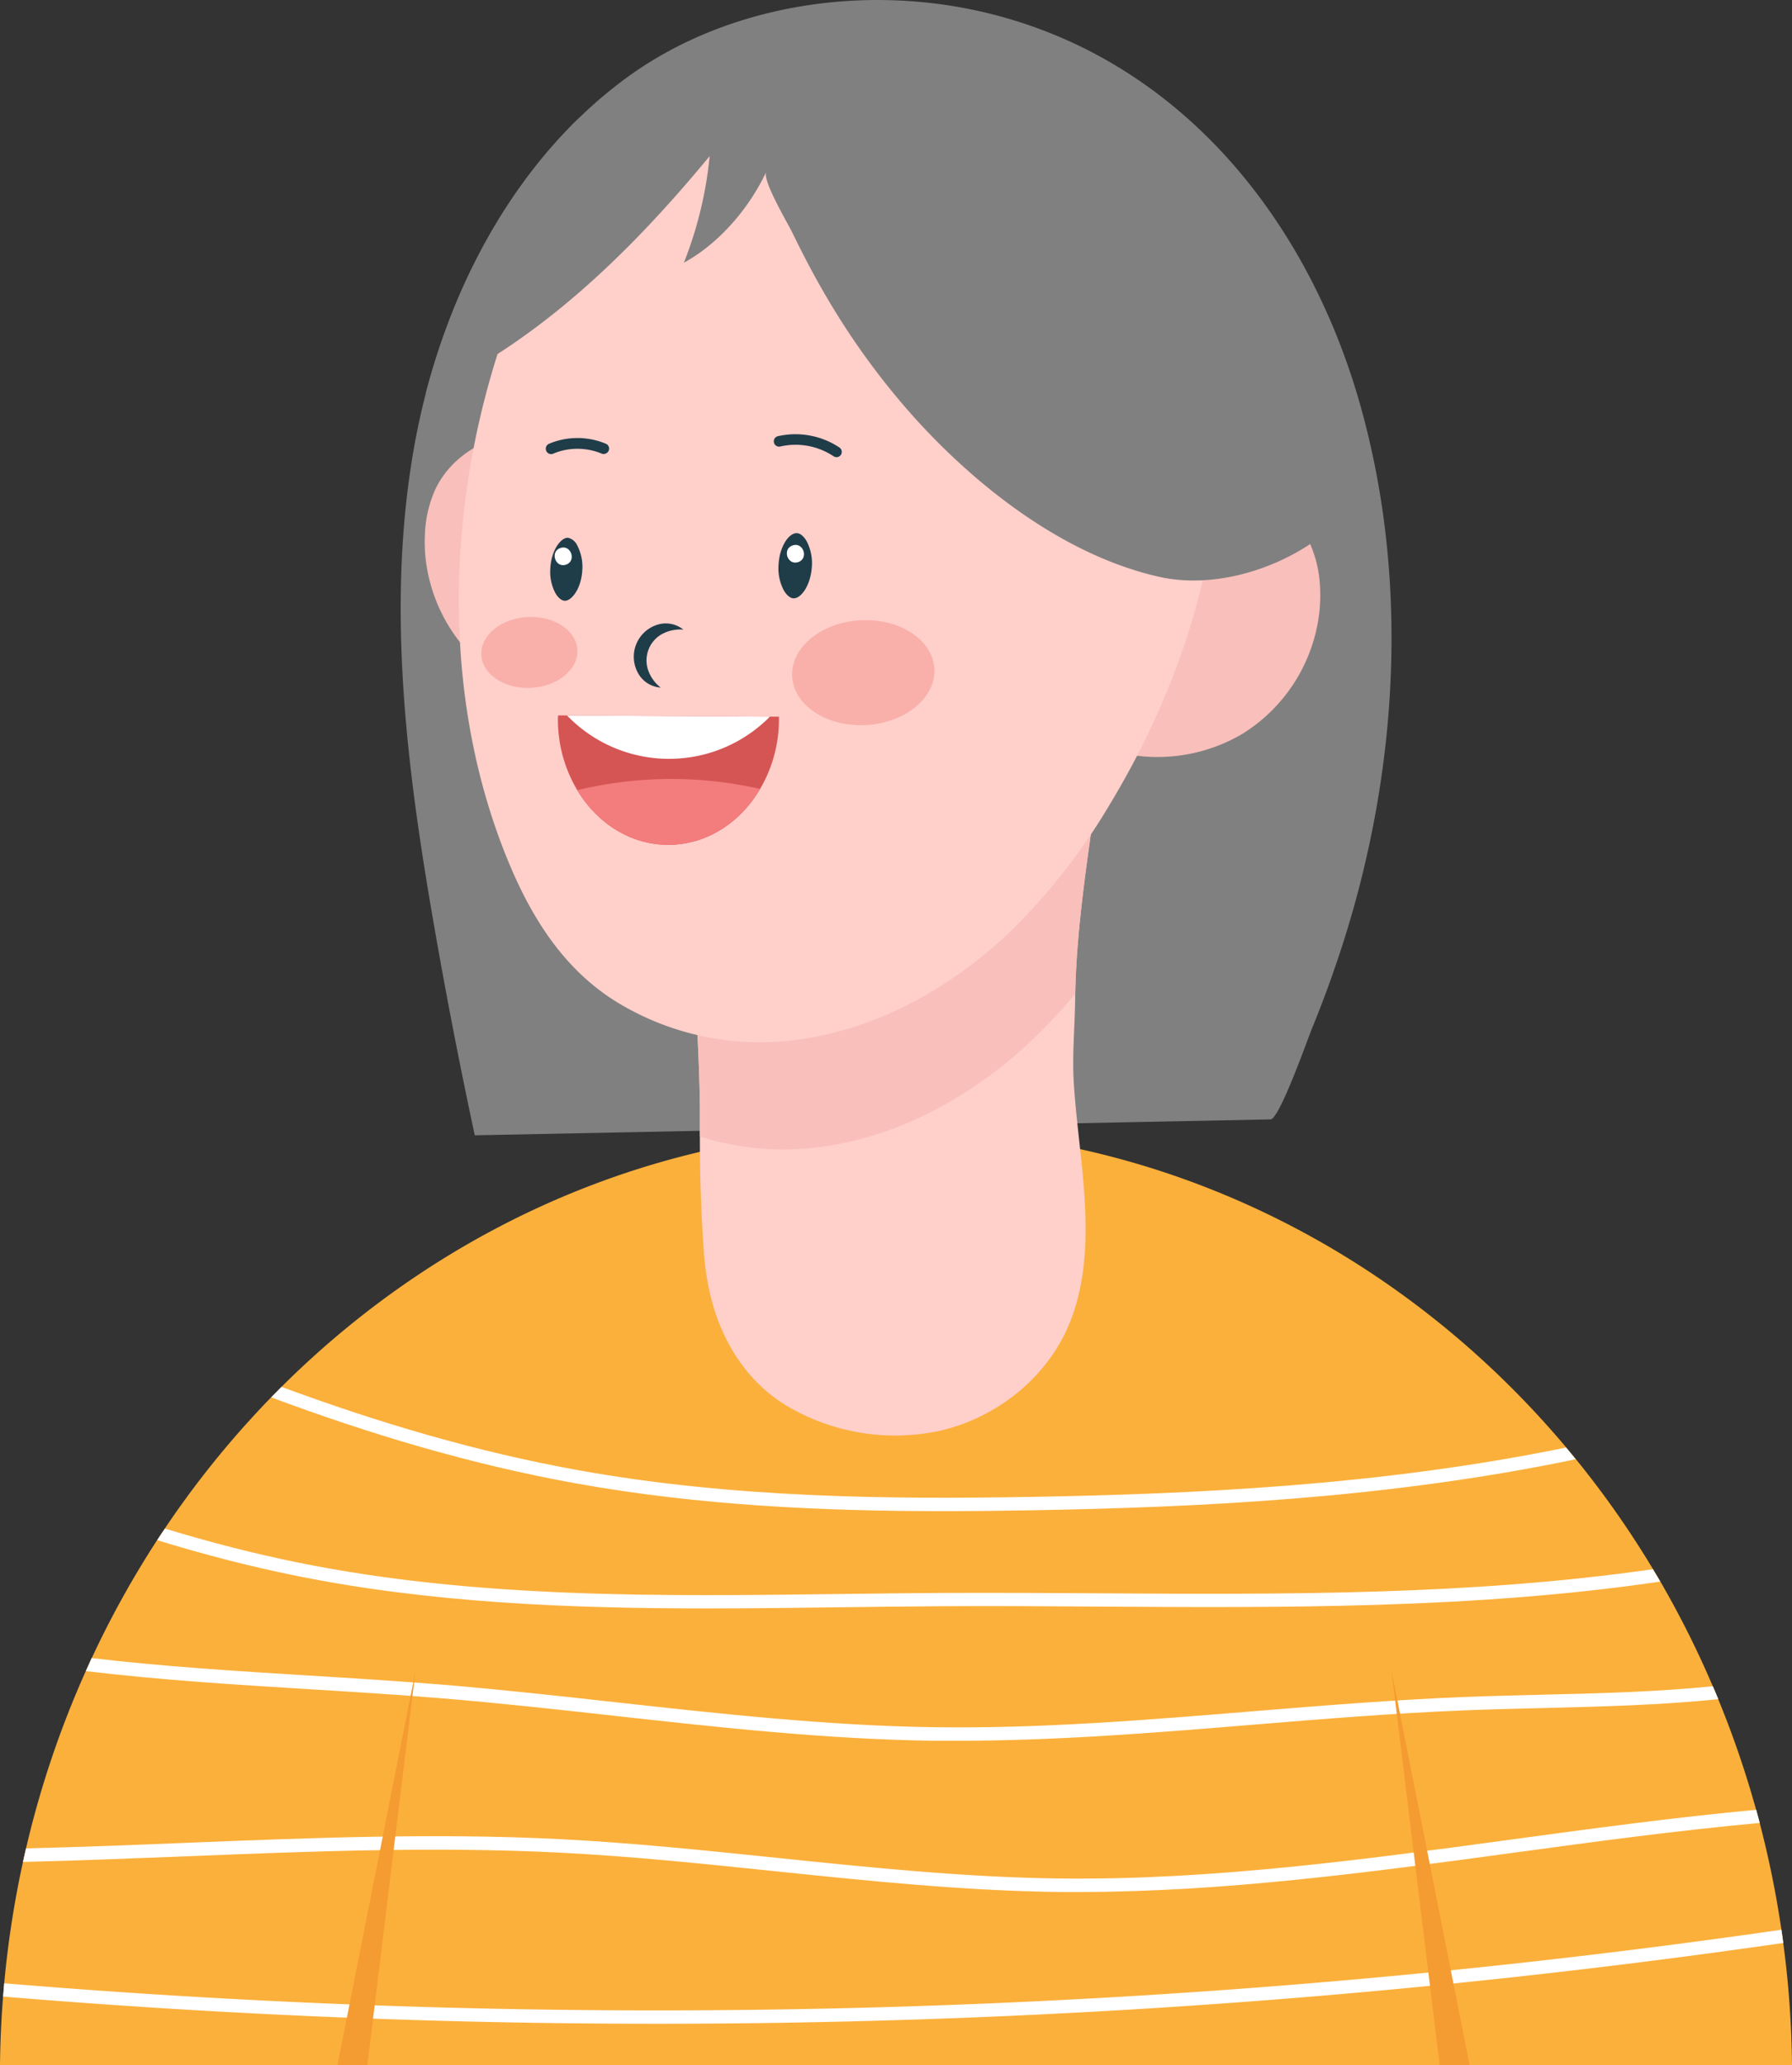 <?xml version="1.0" encoding="UTF-8"?>
<svg data-bbox="0 0.003 502.31 578.457" viewBox="0 0 502.31 578.46" xmlns="http://www.w3.org/2000/svg" data-type="ugc">
    <rect x="0" y="0" width="502.31" height="578.46" fill="#333333" stroke="none"/>
    <g>
        <g>
            <path d="M0 578.46h502.31a278.83 278.83 0 0 0-2.45-34.18c-.16-1.24-.33-2.48-.52-3.71a276 276 0 0 0-6.08-29.89l-1-3.68a272.93 272.93 0 0 0-10.6-30.94c-.49-1.21-1-2.42-1.52-3.62A267.45 267.45 0 0 0 465.39 443c-.68-1.17-1.36-2.32-2.07-3.48a264.1 264.1 0 0 0-21.6-30.78c-.89-1.1-1.8-2.19-2.71-3.28-46-54.7-113.11-89.16-187.85-89.16-66.66 0-127.27 27.42-172.23 72.17-1 1-1.94 1.95-2.9 2.93a262.71 262.71 0 0 0-29.8 36.74c-.73 1.08-1.46 2.17-2.17 3.27a267.14 267.14 0 0 0-18.36 33.1c-.56 1.19-1.11 2.38-1.64 3.58a272.19 272.19 0 0 0-16.77 49.72c-.3 1.26-.58 2.5-.85 3.77a276.38 276.38 0 0 0-5.26 34c-.12 1.25-.22 2.49-.32 3.73q-.75 9.48-.86 19.15z" fill="#fbb03b"/>
            <path d="M121.66 259.21q5.13 29.51 11.42 58.82l223.05-4.46c2.48-.05 10.29-22.13 11.44-25q5.22-12.69 9.35-25.82C392 214.78 395 161.66 381.16 113c-12-42.11-38.27-80.58-78.49-100.08A129.7 129.7 0 0 0 255.93.38c-27.74-2.11-57 4.61-79.75 21A125 125 0 0 0 162.36 33c-15.07 14.6-26.59 32.79-34.63 52.14a192.53 192.53 0 0 0-8.38 25.07c-1.35 5.25-2.5 10.55-3.42 15.86-7.64 44-1.93 89.15 5.73 133.14z" fill="#808080"/>
            <path d="M196.18 315.2v3.15c0 10.75.33 21.82 1.13 32.52a74.26 74.26 0 0 0 2.29 13.82c3.28 12.11 10.52 23.14 21.55 29.48a59.56 59.56 0 0 0 42.76 6.52c15.1-3.59 28.6-14.05 35.09-28.17 4.86-10.59 5.71-22.6 5.16-34.24-.15-3.19-.39-6.36-.69-9.54-.79-8.36-1.91-16.69-2.46-25.07-.51-7.91.25-15.66.36-23.49v-1.76c.34-16.4 2.72-33 5-49.16.59-4.22 1.29-8.44 1.86-12.68.37-2.68.2-2.84-2.1-1.51-1.69 1-3.27 2.17-4.9 3.24Q291 225 280.62 231.43q-20.82 12.84-42.37 24.45-9.84 5.33-19.83 10.38l-1.86.94q-5.44 2.73-11 5.41c-1.07.52-10.6 4.34-10.6 5.06.51 12.47 1.34 25.06 1.22 37.53z" fill="#ffcfca"/>
            <path d="M196.18 315.2v3.15a77.09 77.09 0 0 0 27.09 3.54c16.9-.84 33.13-6.82 47.46-16a124.79 124.79 0 0 0 19.84-15.76 148.59 148.59 0 0 0 10.84-11.75c.34-16.4 2.72-33 5-49.16.59-4.22 1.29-8.44 1.86-12.68.37-2.68.2-2.84-2.1-1.51-1.69 1-3.27 2.17-4.9 3.24Q291 225 280.62 231.43q-20.82 12.84-42.37 24.45-9.84 5.33-19.83 10.38l-1.86.94q-5.44 2.73-11 5.41c-1.07.52-10.6 4.34-10.6 5.06.51 12.47 1.34 25.06 1.22 37.53z" fill="#f9bfbb"/>
            <path d="M301.83 206.27a47 47 0 0 0 46.48-.73 46.32 46.32 0 0 0 21.45-33.49 44.26 44.26 0 0 0 .26-7.47 33.67 33.67 0 0 0-3-12.7c-4.72-9.73-15.71-15.84-26.51-15.47s-21.06 6.9-26.65 16.16l-4.61 20.65z" fill="#f9bfbb"/>
            <path d="M187.3 191.27a47.06 47.06 0 0 1-46.48-.72 46.28 46.28 0 0 1-21.45-33.5 43.24 43.24 0 0 1-.26-7.47 33.3 33.3 0 0 1 3-12.69c4.72-9.74 15.71-15.85 26.51-15.48s21.06 6.9 26.65 16.17l4.61 20.65z" fill="#f9bfbb"/>
            <path d="M142.62 241.65c6.52 15.67 15.51 29.91 30.18 39a76.85 76.85 0 0 0 43.9 11.22c16.9-.83 33.13-6.81 47.46-15.95A125.35 125.35 0 0 0 284 260.18a173.8 173.8 0 0 0 27-34.7c12.37-20.45 22.32-43.72 27.17-67.72 5.54-27.14 4.6-55.23-6.59-81.17A103.72 103.72 0 0 0 313 47.69c-32.69-36-88.56-41.92-128.1-13.6-20.6 14.76-35.9 36.86-44 60.73a232.27 232.27 0 0 0-6.57 23.2c-9.27 40.81-7.76 85.03 8.29 123.63z" fill="#ffcfca"/>
            <path d="M222.57 167.61c2.13-.12 4.69-3.8 5-8.89a13.29 13.29 0 0 0-1.48-7.15c-.38-.65-1.39-2.15-2.71-2.22h-.2c-2.13.11-4.68 3.79-4.95 8.88a13.27 13.27 0 0 0 1.48 7.15c.38.65 1.39 2.16 2.71 2.23z" fill="#1f3c49"/>
            <path d="M158.48 168.28c1.79-.1 4.47-3.41 4.74-8.58a12.9 12.9 0 0 0-1.43-6.93 3.69 3.69 0 0 0-2.57-2.12H159c-1.8.1-4.47 3.41-4.74 8.58a12.81 12.81 0 0 0 1.43 6.93c.76 1.3 1.7 2.08 2.57 2.12z" fill="#1f3c49"/>
            <path d="M191.55 176.37a7.87 7.87 0 0 0-7.34-1.35 9.4 9.4 0 0 0-5.33 13.59 7.85 7.85 0 0 0 6.31 4 10.71 10.71 0 0 1-3.63-5.23 8.45 8.45 0 0 1 3.77-9.63 10.75 10.75 0 0 1 6.22-1.38z" fill="#1f3c49"/>
            <path d="M234.7 128.05a1.48 1.48 0 0 0 .6-2.69 22.27 22.27 0 0 0-17.25-3.17 1.48 1.48 0 1 0 .67 2.89 19.2 19.2 0 0 1 14.93 2.73 1.47 1.47 0 0 0 1.05.24z" fill="#1f3c49"/>
            <path d="M169.9 127a1.5 1.5 0 0 0 .72-.75 1.48 1.48 0 0 0-.78-1.94 20.59 20.59 0 0 0-15.94 0 1.51 1.51 0 0 0-.78 2 1.48 1.48 0 0 0 1.95.77 17.58 17.58 0 0 1 13.6 0 1.5 1.5 0 0 0 1.23-.08z" fill="#1f3c49"/>
            <path d="M222.21 152.77c3-1 4.54 3.72 1.51 4.7s-4.54-3.73-1.51-4.7z" fill="#ffffff"/>
            <path d="M157.11 153.5c3-1 4.54 3.72 1.52 4.69s-4.54-3.72-1.52-4.69z" fill="#ffffff"/>
            <path d="M156.39 201.2a38.57 38.57 0 0 0 5.43 20.15c5.53 9.2 14.81 15.25 25.34 15.31 10.79.06 20.32-6.16 25.9-15.66a38.37 38.37 0 0 0 5.28-19.44v-.79l-61.88-.36c-.03.27-.07.53-.07.79z" fill="#d55454"/>
            <path d="M158.94 200.42a39.72 39.72 0 0 0 56.86.34z" fill="#ffffff"/>
            <path d="M161.82 221.35c5.53 9.2 14.81 15.25 25.34 15.31 10.79.06 20.32-6.16 25.9-15.66a112.17 112.17 0 0 0-51.24.35z" fill="#f37c7c"/>
            <path fill="#f9b0aa" d="M261.906 187.349c.44 8.107-8.128 15.162-19.136 15.758-11.008.596-20.286-5.492-20.725-13.6s8.128-15.161 19.135-15.757c11.008-.596 20.287 5.492 20.726 13.599z"/>
            <path d="M134.92 183.49c.29 5.48 6.56 9.59 14 9.19s13.22-5.17 12.92-10.65-6.56-9.58-14-9.18-13.22 5.15-12.92 10.64z" fill="#f9b0aa"/>
            <path d="M198.92 43.73a109.71 109.71 0 0 1-7.22 29.86c9.94-5.45 18.29-15.27 23.07-25.42-1.12 2.4 6.14 14.5 7.43 17.2 3 6.2 6.2 12.29 9.71 18.22a207.31 207.31 0 0 0 24.47 33.47c17.65 19.51 42 38.52 68.49 44.51 15.56 3.52 33.92-2.22 46.17-11.91a128.75 128.75 0 0 0-18.16-73.08c-27.12-45.53-88.57-75.26-142-65.14A119.38 119.38 0 0 0 162.36 33c-15.07 14.6-26.59 32.79-34.63 52.14a192.53 192.53 0 0 0-8.38 25.07C151 95.76 176.8 70.52 198.92 43.73z" fill="#808080"/>
            <path d="M76 391.43c27.78 10.36 56.26 18.87 85.63 24.14 34.61 6.21 69.38 7.74 102.7 7.74 8.58 0 17.06-.1 25.42-.25 46.09-.82 99.23-3.26 151.94-14.29-.89-1.1-1.8-2.19-2.71-3.28-51.79 10.63-104 13-149.3 13.82-40.63.72-84.19.32-127.38-7.43-28.57-5.13-56.3-13.35-83.4-23.38-.9.97-1.9 1.95-2.9 2.93z" fill="#ffffff"/>
            <path d="M44.06 431.44c12.84 3.94 25.85 7.34 39.07 10 37.76 7.62 76.63 9.12 115.05 9.12 12.54 0 25-.16 37.42-.32 9.54-.12 19.41-.24 29.09-.3 14.37-.08 29 0 43.2.11 51.92.32 105.35.65 157.5-7-.68-1.17-1.36-2.32-2.07-3.48-51.38 7.4-104.14 7.07-155.41 6.76-14.18-.09-28.84-.18-43.24-.11-9.7.06-19.57.18-29.12.3-50.14.65-102 1.3-151.67-8.74-12.72-2.56-25.27-5.82-37.65-9.59-.73 1.06-1.46 2.15-2.17 3.25z" fill="#ffffff"/>
            <path d="M24.06 468.12c20.7 2.49 41.63 3.78 62.27 5.05 12.22.75 24.84 1.52 37.14 2.54 16.22 1.33 32.71 3.15 48.65 4.92 29.3 3.25 59.61 6.6 89.62 7h6.88c27.73 0 55.69-2.28 82.8-4.51 19.33-1.58 39.32-3.22 59-4 7.32-.29 14.79-.48 22-.65 16.22-.4 32.8-.81 49.24-2.48-.49-1.21-1-2.42-1.52-3.62-15.95 1.57-32 2-47.81 2.36-7.25.18-14.74.35-22.09.65-19.75.79-39.77 2.43-59.13 4-29.26 2.4-59.53 4.89-89.32 4.46s-60.05-3.78-89.27-7c-16-1.78-32.47-3.6-48.75-4.94-12.34-1-25-1.79-37.22-2.54-20.19-1.24-40.63-2.51-60.86-4.89-.55 1.26-1.1 2.45-1.63 3.65z" fill="#ffffff"/>
            <path d="M6.44 521.58c15.29-.35 30.49-1 45.54-1.57 34.3-1.38 69.76-2.8 104.49-1.06 20.23 1 40.76 3.15 60.62 5.21 26.27 2.73 53.43 5.55 80.32 5.84h4.87c41 0 82.13-5.58 122-11 22.64-3.08 45.76-6.22 69-8.35l-1-3.68c-23.06 2.14-46 5.25-68.48 8.31-41.33 5.61-84.05 11.42-126.33 10.94-26.72-.29-53.8-3.1-80-5.82-19.9-2.06-40.48-4.2-60.81-5.22-34.91-1.76-70.45-.32-104.83 1.06-14.71.59-29.59 1.19-44.54 1.54-.29 1.29-.58 2.53-.85 3.8z" fill="#ffffff"/>
            <path d="M.86 559.29q91.57 7.62 183.37 7.62a2212.68 2212.68 0 0 0 315.63-22.63c-.16-1.24-.33-2.48-.52-3.71a2208.54 2208.54 0 0 1-498.16 15c-.12 1.24-.18 2.48-.32 3.72z" fill="#ffffff"/>
            <path fill="#f49b31" d="m390.06 468.07 13.49 110.39h8.37l-21.86-110.39z"/>
            <path fill="#f49b31" d="M94.61 578.46h8.37l13.49-110.39-21.86 110.39z"/>
        </g>
    </g>
</svg>
